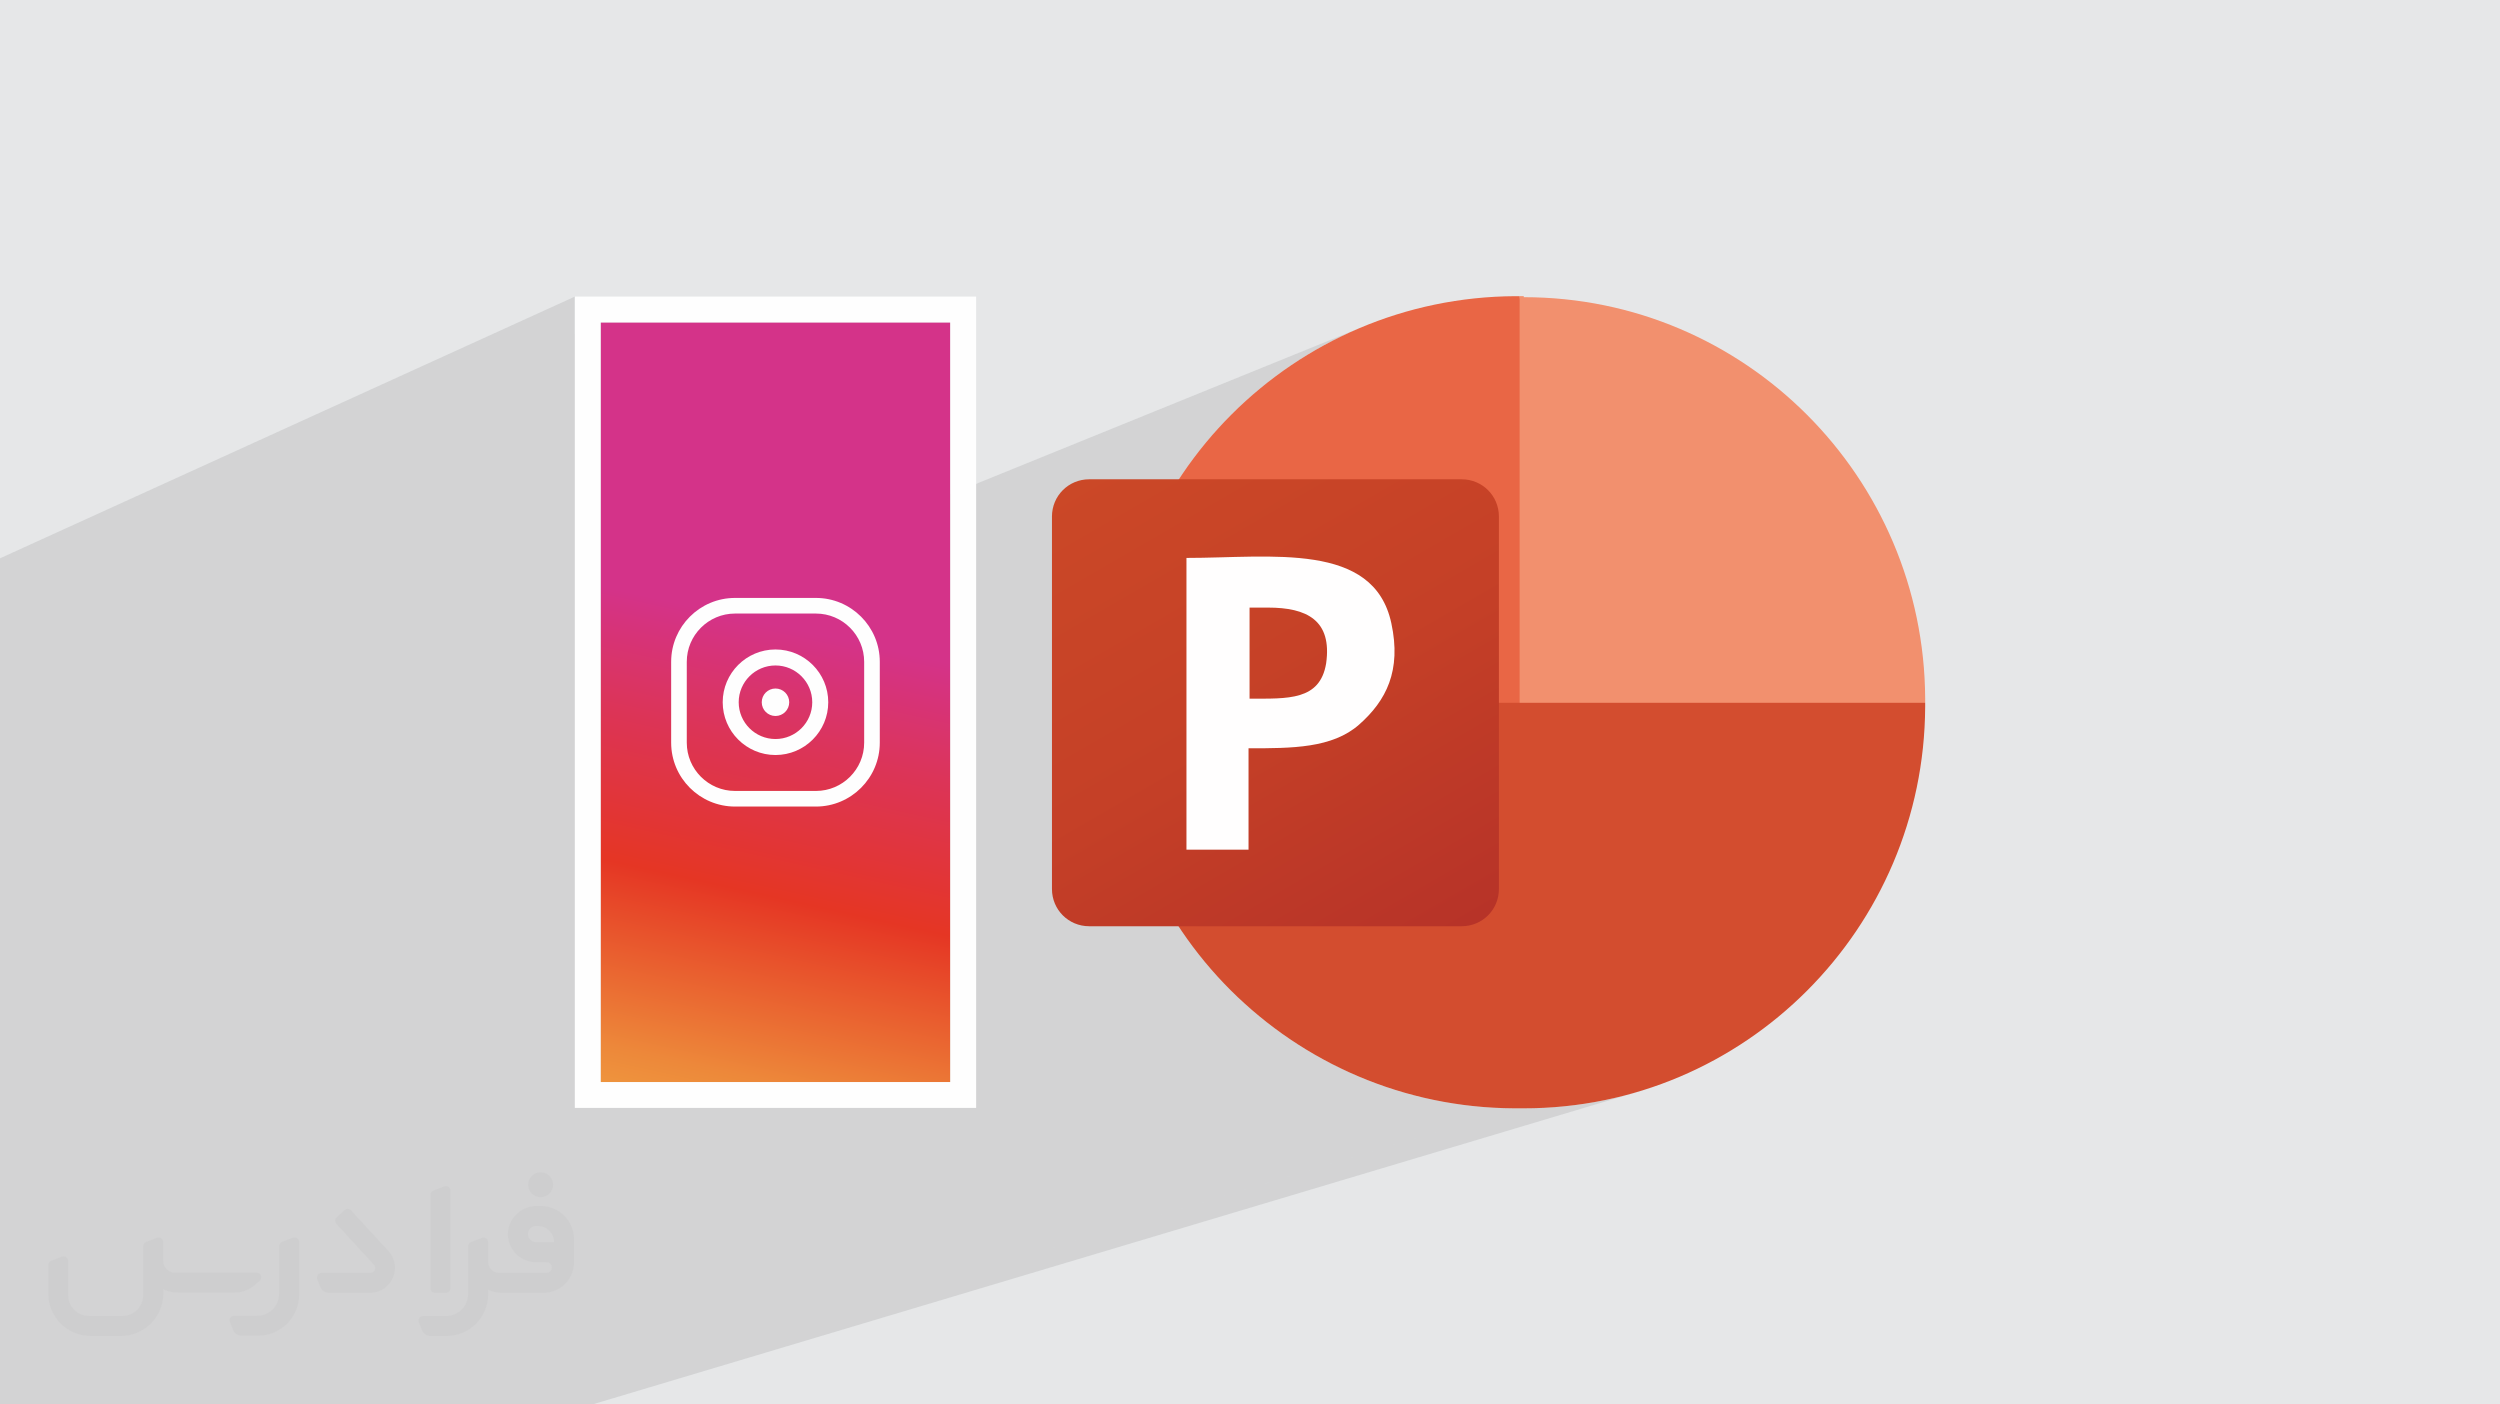 <?xml version="1.0" encoding="UTF-8"?>
<!DOCTYPE svg PUBLIC "-//W3C//DTD SVG 1.0//EN" "http://www.w3.org/TR/2001/REC-SVG-20010904/DTD/svg10.dtd">
<!-- Creator: CorelDRAW -->
<svg xmlns="http://www.w3.org/2000/svg" xml:space="preserve" width="94.192mm" height="52.917mm" version="1.0" style="shape-rendering:geometricPrecision; text-rendering:geometricPrecision; image-rendering:optimizeQuality; fill-rule:evenodd; clip-rule:evenodd"
viewBox="0 0 9404.92 5283.66"
 xmlns:xlink="http://www.w3.org/1999/xlink"
 xmlns:xodm="http://www.corel.com/coreldraw/odm/2003">
 <defs>
  <style type="text/css">
   <![CDATA[
    .fil10 {fill:#FEFEFE}
    .fil8 {fill:#FFFEFE}
    .fil11 {fill:#FEFEFE;fill-rule:nonzero}
    .fil3 {fill:#0074BF;fill-rule:nonzero}
    .fil6 {fill:#D34D2F;fill-rule:nonzero}
    .fil4 {fill:#E96645;fill-rule:nonzero}
    .fil5 {fill:#F2906E;fill-rule:nonzero}
    .fil2 {fill:#373435;fill-rule:nonzero;fill-opacity:0.031}
    .fil1 {fill:#2B2A29;fill-opacity:0.102}
    .fil0 {fill:#E6E7E8}
    .fil9 {fill:url(#id0)}
    .fil7 {fill:url(#id1)}
   ]]>
  </style>
  <linearGradient id="id0" gradientUnits="userSpaceOnUse" x1="2939.53" y1="2354.54" x2="2368.89" y2="4929.65">
   <stop offset="0" style="stop-opacity:1; stop-color:#D43389"/>
   <stop offset="0.169" style="stop-opacity:1; stop-color:#DC3457"/>
   <stop offset="0.38" style="stop-opacity:1; stop-color:#E53624"/>
   <stop offset="0.639" style="stop-opacity:1; stop-color:#ED883A"/>
   <stop offset="1" style="stop-opacity:1; stop-color:#F6DA50"/>
  </linearGradient>
  <linearGradient id="id1" gradientUnits="userSpaceOnUse" x1="4238.35" y1="1685.17" x2="5338.94" y2="3585.86">
   <stop offset="0" style="stop-opacity:1; stop-color:#CB4827"/>
   <stop offset="0.502" style="stop-opacity:1; stop-color:#C54027"/>
   <stop offset="1" style="stop-opacity:1; stop-color:#B73328"/>
  </linearGradient>
 </defs>
 <g id="Layer_x0020_1">
  <polygon class="fil0" points="-0,0 9404.92,0 9404.92,5283.66 -0,5283.66 "/>
  <path class="fil1" d="M4649.75 1543.12l1067.01 -428.98 0 6.24 15.58 -6.26 -0.05 0.03 -15.53 6.24 0 1270.99 0.01 0.04 4.37 28.6 1.49 29.43 -1.46 14.52 -4.19 13.52 -0.22 0.41 0 165.9m692.32 279.06l833.35 -279.02 0.01 0 -833.35 279.02m-767.62 307.64l-178.05 253.99 35.31 0 14.4 -0.72 13.97 -2.11 13.47 -3.43 -94.31 30.75 -368.43 525.56 32.06 14.54 68.56 27.16 70.13 23.88 71.62 20.52 73.01 17.06 74.31 13.52 75.51 9.88 76.6 6.14 77.61 2.31 35.02 0 77.6 -1.97 76.57 -5.84 75.46 -9.62 74.24 -13.3 72.93 -16.88 71.52 -20.38 -1454.71 435.03 -523.72 747.08 523.72 -747.08 -1061.05 317.31 -217.56 429.77 217.56 -429.77 -329.24 98.46 -169.15 331.31 169.15 -331.31 -1107.88 331.31 -194.07 0 -30.76 0 -1782.92 0 -216.76 0 -3.19 0 0 -4.99 0 -36.14 0 -321.31 0 -15.05 0 -19.5 0 -45.27 0 -3.15 0 -21.18 0 -92.41 0 -70.61 0 -89.8 0 -18.22 0 -46.08 0 -3.26 0 -109.5 0 -68.96 0 -110.64 0 -13.28 0 -2.08 0 -4.77 0 -8.57 0 -46.96 0 -10.7 0 -80.96 0 -21.16 0 -57.24 0 -57.41 0 -8.64 0 -55.44 0 -18.75 0 -28.83 0 -2.82 0 -17.96 0 -46.13 0 -1.97 0 -1.41 0 -83.27 0 -44.65 0 -13.31 0 -63.87 0 -0.05 0 -41.79 0 -40 0 -18 0 -5.07 0 -6.07 0 -40.14 0 -16.98 0 -37.77 0 -564.75 0 -517.01 0 -129.45 2162.46 -984.56 0 140.82 97.11 -43.7 1315.48 0 0 646.7 1538.77 -624.95 -66.88 30.33 -65.1 33.41 -63.24 36.4 -61.28 39.3 -59.22 42.1 -57.06 44.81 -54.82 47.43 -36.46 34.71 -16.01 15.24 -50.03 52.38 -47.5 54.71 -44.86 56.95 -42.15 59.1 -39.31 61.16 -36.4 63.12 -33.39 64.98 -30.27 66.77 -27.07 68.45 -23.77 70.02 -20.38 71.53 -16.88 72.93 -13.31 74.24 -9.62 75.45 -5.84 76.57 -1.97 77.6 0 15.61 326.38 28.22 471.49 -172.22 -5.49 24.57 -7.68 21.34 -9.73 18.33 -11.69 15.55 -13.54 12.99 -15.28 10.66 -16.91 8.57 -18.43 6.7 -190.98 69.23 725.31 62.72 292.34 -102.79 125.62 50.63 566.7 228.42 0.01 0 70.52 28.43 -838.14 279.22zm55.77 939.05l-905.49 273.07 0 0.01 905.49 -273.08zm-2117.09 638.45l127.35 -38.4 1084.26 -326.97 0 -0.01 -1084.26 326.98m1370.34 -735.06l368.43 -525.56 -777.47 253.49 13.49 12.84 54.82 47.43 57.07 44.8 59.22 42.11 61.28 39.29 63.23 36.4 65.11 33.42 34.82 15.79zm-1120.39 -1323.58l233.55 -86.63 -233.55 86.63zm921.64 773.52l762.4 -253.99 -178.05 253.99 -584.35 0z"/>
  <g id="_1997315044800">
   <path class="fil2" d="M1125.4 4672.59l0 197.03c0,20.41 -3.74,40.82 -11.66,59.56 -7.92,18.74 -19.16,36.25 -33.74,50.4 -14.58,14.58 -31.65,25.82 -50.4,33.74 -18.74,7.92 -39.15,11.66 -59.56,11.66l-60.82 0c-7.08,0 -14.16,-2.08 -19.99,-6.25 -5.83,-4.16 -10.41,-9.58 -12.92,-16.25l-11.24 -29.16c-0.83,-2.5 -1.25,-5.41 -1.25,-8.33 0,-2.92 1.25,-5.42 2.92,-7.92 1.67,-2.5 3.74,-4.16 6.25,-5.41 2.5,-1.25 5.41,-2.09 7.91,-1.67l86.23 0c22.08,0 42.91,-8.75 58.73,-24.57 15.41,-15.42 24.15,-36.65 24.15,-58.73l0 -179.12c0,-3.33 1.26,-6.66 3.33,-9.58 2.09,-2.92 5,-5 7.92,-6.25l40.82 -15.83c2.5,-0.84 5.41,-1.25 8.33,-0.84 2.92,0.42 5.42,1.26 7.5,2.92 2.09,1.67 4.17,3.75 5.42,6.25 1.25,2.92 2.08,5.83 2.08,8.33z"/>
   <path class="fil2" d="M2033.88 4536.8l-15 0c-59.57,0 -109.13,48.73 -108.31,107.88 0.42,27.5 12.08,54.16 31.66,73.32 19.57,19.57 46.23,30.4 74.14,30.4l39.57 0c5.42,0 10.41,2.08 14.17,5.83 3.74,3.74 5.83,8.75 5.83,14.16 0,5.42 -2.09,10.41 -5.83,14.17 -3.75,3.74 -8.75,5.83 -14.17,5.83l-179.11 0c-10.83,0 -20.83,-4.58 -28.33,-12.08 -7.5,-7.5 -11.66,-17.91 -12.08,-28.33l0 -74.98c0,-2.92 -0.83,-5.41 -2.08,-7.92 -1.25,-2.5 -3.33,-4.57 -5.42,-6.24 -2.08,-1.67 -4.99,-2.51 -7.5,-2.92 -2.92,-0.42 -5.41,0 -8.33,0.83l-41.24 15.83c-2.92,1.25 -5.83,3.33 -7.92,6.25 -2.08,2.92 -2.92,6.25 -2.92,9.58l0 179.12c0,22.08 -8.75,43.32 -24.15,58.73 -15.42,15.42 -36.65,24.57 -58.73,24.57l-86.64 0.01c-2.92,0 -5.42,0.83 -7.92,2.08 -2.5,1.25 -4.58,3.33 -6.25,5.42 -1.66,2.5 -2.5,4.99 -2.92,7.5 -0.41,2.92 0,5.41 1.26,8.33l11.24 29.16c2.5,6.67 7.08,12.5 12.91,16.66 5.83,4.16 12.91,6.25 20,5.83l60.81 0c41.24,0 80.81,-16.25 109.97,-45.82 29.16,-29.16 45.81,-68.74 45.81,-109.97l0 -18.32c15.84,7.91 33.33,12.08 50.82,12.08l157.03 0c30.41,0 59.99,-12.08 81.65,-33.74 21.66,-21.67 33.74,-50.82 33.74,-81.65l0 -85.81c0,-33.32 -13.33,-65.39 -36.65,-89.14 -23.74,-23.74 -55.82,-36.65 -89.14,-36.65zm50.39 136.2l-66.64 0c-7.92,0 -15.42,-2.5 -21.25,-7.91 -5.83,-5.42 -9.59,-12.5 -10.41,-20.42 0,-4.16 0.42,-8.75 2.08,-12.91 1.67,-4.16 3.75,-7.91 6.67,-10.82 5.83,-5.42 13.75,-8.76 21.66,-8.76l7.09 0c16.25,0 31.65,6.25 42.9,17.91 11.66,11.25 17.91,26.66 17.91,42.91z"/>
   <path class="fil2" d="M1694.39 4478.9l0 367.39c0,2.08 -0.42,4.57 -1.25,6.66 -0.84,2.09 -2.09,4.16 -3.75,5.83 -1.67,1.67 -3.33,2.92 -5.41,3.74 -2.09,0.84 -4.16,1.26 -6.67,1.26l-40.82 0c-2.08,0 -4.58,-0.42 -6.66,-1.26 -2.09,-0.83 -4.16,-2.08 -5.42,-3.74 -1.66,-1.67 -2.92,-3.74 -3.74,-5.83 -0.83,-2.09 -1.25,-4.58 -1.25,-6.66l0 -351.57c0,-3.32 0.83,-6.66 2.92,-9.58 2.08,-2.92 4.58,-5 7.91,-6.25l40.83 -15.83c2.5,-0.84 5.41,-1.25 8.33,-1.25 2.92,0.41 5.41,1.25 7.5,2.92 2.5,1.66 4.16,3.74 5.41,6.24 1.25,2.09 2.09,5 2.09,7.92z"/>
   <path class="fil2" d="M1391.56 4863.79l-153.7 0c-7.08,0 -14.17,-2.09 -20,-6.25 -5.83,-4.16 -10.41,-9.99 -13.33,-16.66l-11.24 -28.74c-0.83,-2.51 -1.25,-5.42 -0.83,-8.34 0.41,-2.92 1.25,-5.41 2.92,-7.91 1.66,-2.51 3.74,-4.16 6.24,-5.42 2.51,-1.25 5.42,-2.08 7.92,-2.08l184.11 0c3.33,0 6.66,-1.25 9.58,-2.92 2.93,-2.09 5,-4.58 6.67,-7.92 1.25,-3.33 1.67,-6.66 1.25,-9.99 -0.42,-3.33 -2.08,-6.67 -4.16,-9.17l-141.63 -154.12c-2.92,-3.33 -4.58,-7.92 -4.58,-12.5 0,-4.58 2.09,-8.75 5.83,-12.08l29.58 -27.49c3.33,-2.92 7.92,-4.58 12.5,-4.58 4.58,0.42 8.75,2.09 12.08,5.83l140.37 152.87c55.41,59.57 12.5,157.46 -69.56,157.46z"/>
   <path class="fil2" d="M977.53 4817.97l-20 17.07c-20.83,17.91 -47.49,27.91 -74.98,27.91l-211.19 0c-19.57,0 -39.15,-4.16 -57.06,-12.49l0 16.25c0,20.82 -4.16,41.65 -12.08,60.81 -7.91,19.16 -19.57,36.65 -34.57,51.65 -14.58,14.58 -32.07,26.24 -51.65,34.58 -19.16,7.91 -39.99,12.07 -60.82,12.07l-114.55 0.01c-20.83,0 -41.66,-4.17 -60.82,-12.08 -19.16,-7.92 -36.65,-19.58 -51.65,-34.58 -14.58,-14.58 -26.24,-32.07 -34.57,-51.65 -7.92,-19.16 -12.08,-39.98 -12.08,-60.81l0 -107.89c0,-3.33 1.25,-6.66 2.92,-9.58 2.09,-2.92 4.58,-5 7.92,-6.25l40.82 -15.83c2.5,-0.84 5.41,-1.26 8.33,-0.84 2.92,0.42 5.42,1.25 7.5,2.92 2.09,1.67 4.16,3.75 5.42,6.25 1.25,2.5 2.08,5 2.08,7.92l0 128.71c0,20.83 8.34,40.82 22.92,55.41 14.58,14.58 34.57,22.91 55.4,22.91l125.79 0c20.83,0 40.41,-8.34 54.99,-22.92 14.58,-14.58 22.92,-34.57 22.92,-55.4l0 -184.11c0,-3.33 1.25,-6.67 2.92,-9.59 2.08,-2.92 4.57,-4.99 7.91,-6.24l40.82 -15.84c2.51,-0.83 5.42,-1.25 8.34,-0.83 2.92,0.42 5.41,1.25 7.91,2.92 2.51,1.67 4.17,3.74 5.42,6.25 1.25,2.5 2.08,5.41 2.08,7.91l0 70.4c0,11.66 4.58,23.32 12.92,31.65 8.33,8.34 19.57,13.33 31.65,13.33l307.4 0c3.33,0 7.09,0.84 9.59,2.92 2.92,2.09 5,5 6.25,7.92 1.25,3.33 1.25,6.66 0.41,10.41 0,3.74 -2.08,6.66 -4.57,8.75z"/>
   <path class="fil2" d="M2033.88 4503.89c25.82,0 47.07,-21.25 47.07,-47.07 0,-25.83 -21.25,-47.07 -47.07,-47.07 -25.83,0 -47.08,21.24 -47.08,47.07 0,25.82 21.25,47.07 47.08,47.07z"/>
  </g>
  <g id="_1997315052720">
   <g>
    <path class="fil3" d="M5650.59 2521.49c-39.84,0 -72.06,-32.27 -72.06,-72.05 0,-79.47 -64.62,-144.09 -144.1,-144.09 -39.84,0 -72.05,-32.29 -72.05,-72.07 0,-39.77 32.21,-72.05 72.05,-72.05 158.95,0 288.21,129.27 288.21,288.21 0,39.78 -32.2,72.05 -72.05,72.05z"/>
    <path class="fil4" d="M5946.34 2795.62l-229.57 -1681.46 -15.62 0c-832.87,3.88 -1510.16,677.28 -1510.16,1510.17l0 15.61 1755.35 151.78 0 3.9 0 0z"/>
    <path class="fil5" d="M5732.29 1114.14l-15.53 0 0 1529.64 762.86 307.48 762.85 -307.48 0 -15.61c-3.87,-832.91 -677.25,-1510.18 -1510.17,-1510.18l0.05 -3.87 -0.05 0.03 0 -0.01z"/>
    <path class="fil6" d="M7242.44 2643.83l0 15.54c-3.88,832.94 -677.26,1510.17 -1510.17,1510.17l-35.02 0c-832.91,-3.86 -1510.18,-677.25 -1510.18,-1510.17l0 -15.54 3055.38 0 -0.01 0z"/>
    <path class="fil7" d="M4097.55 1803.06l1401.19 0c77.84,0 140.11,62.26 140.11,140.11l0 1401.23c0,77.83 -62.27,140.08 -140.11,140.08l-1401.19 0c-77.85,0 -140.11,-62.25 -140.11,-140.08l0 -1401.23c0,-77.85 62.26,-140.11 140.11,-140.11z"/>
    <path class="fil8" d="M4696.94 2285.75l73.95 0c144.01,0 241.34,46.66 217.96,210.18 -23.32,140.12 -144,132.33 -288.03,132.33l0 -58.38 0 -284.1 -3.86 0 0 0 0 -0.03 -0.01 0zm0 529.3c163.49,0 315.26,0 416.45,-89.53 101.22,-89.52 159.58,-202.37 120.68,-381.44 -66.14,-307.49 -451.53,-245.19 -770.64,-245.19l0 1097.62 233.53 0 0 -377.59 0 -3.87 0 0 -0.01 0 0 0.01z"/>
   </g>
   <g>
    <rect class="fil9" x="2259.56" y="1212.88" width="1315.48" height="2857.9"/>
    <path class="fil10" d="M2259.57 1115.77l1412.59 0 0 3052.12 -1509.7 0 0 -3052.12 97.11 0zm0 97.11l1315.48 0 0 2857.89 -1315.48 0 0 -2857.89z"/>
    <path class="fil11" d="M2765.16 2308.17c-100.09,0 -181.53,81.44 -181.53,181.53l0 304.28c0,100.09 81.44,181.53 181.53,181.53l304.28 0c100.1,0 181.53,-81.44 181.53,-181.53l0 -304.28c0,-100.09 -81.43,-181.53 -181.53,-181.53l-304.28 0zm304.28 726.09l-304.28 0c-132.5,0 -240.29,-107.79 -240.29,-240.29l0 -304.28c0,-132.49 107.79,-240.29 240.29,-240.29l304.28 0c132.51,0 240.3,107.8 240.3,240.29l0 304.28c0,132.5 -107.79,240.29 -240.3,240.29z"/>
    <path class="fil11" d="M2917.3 2503.47c-76.27,0 -138.35,62.07 -138.35,138.35 0,76.29 62.08,138.36 138.35,138.36 76.29,0 138.36,-62.07 138.36,-138.36 0,-76.28 -62.07,-138.35 -138.36,-138.35zm0 336.89c-109.47,0 -198.52,-89.07 -198.52,-198.54 0,-109.46 89.05,-198.53 198.52,-198.53 109.47,0 198.54,89.07 198.54,198.53 0,109.47 -89.07,198.54 -198.54,198.54z"/>
    <path class="fil11" d="M2969.01 2641.83c0,28.55 -23.14,51.69 -51.69,51.69 -28.55,0 -51.69,-23.14 -51.69,-51.69 0,-28.55 23.14,-51.69 51.69,-51.69 28.55,0 51.69,23.14 51.69,51.69z"/>
   </g>
  </g>
 </g>
</svg>
